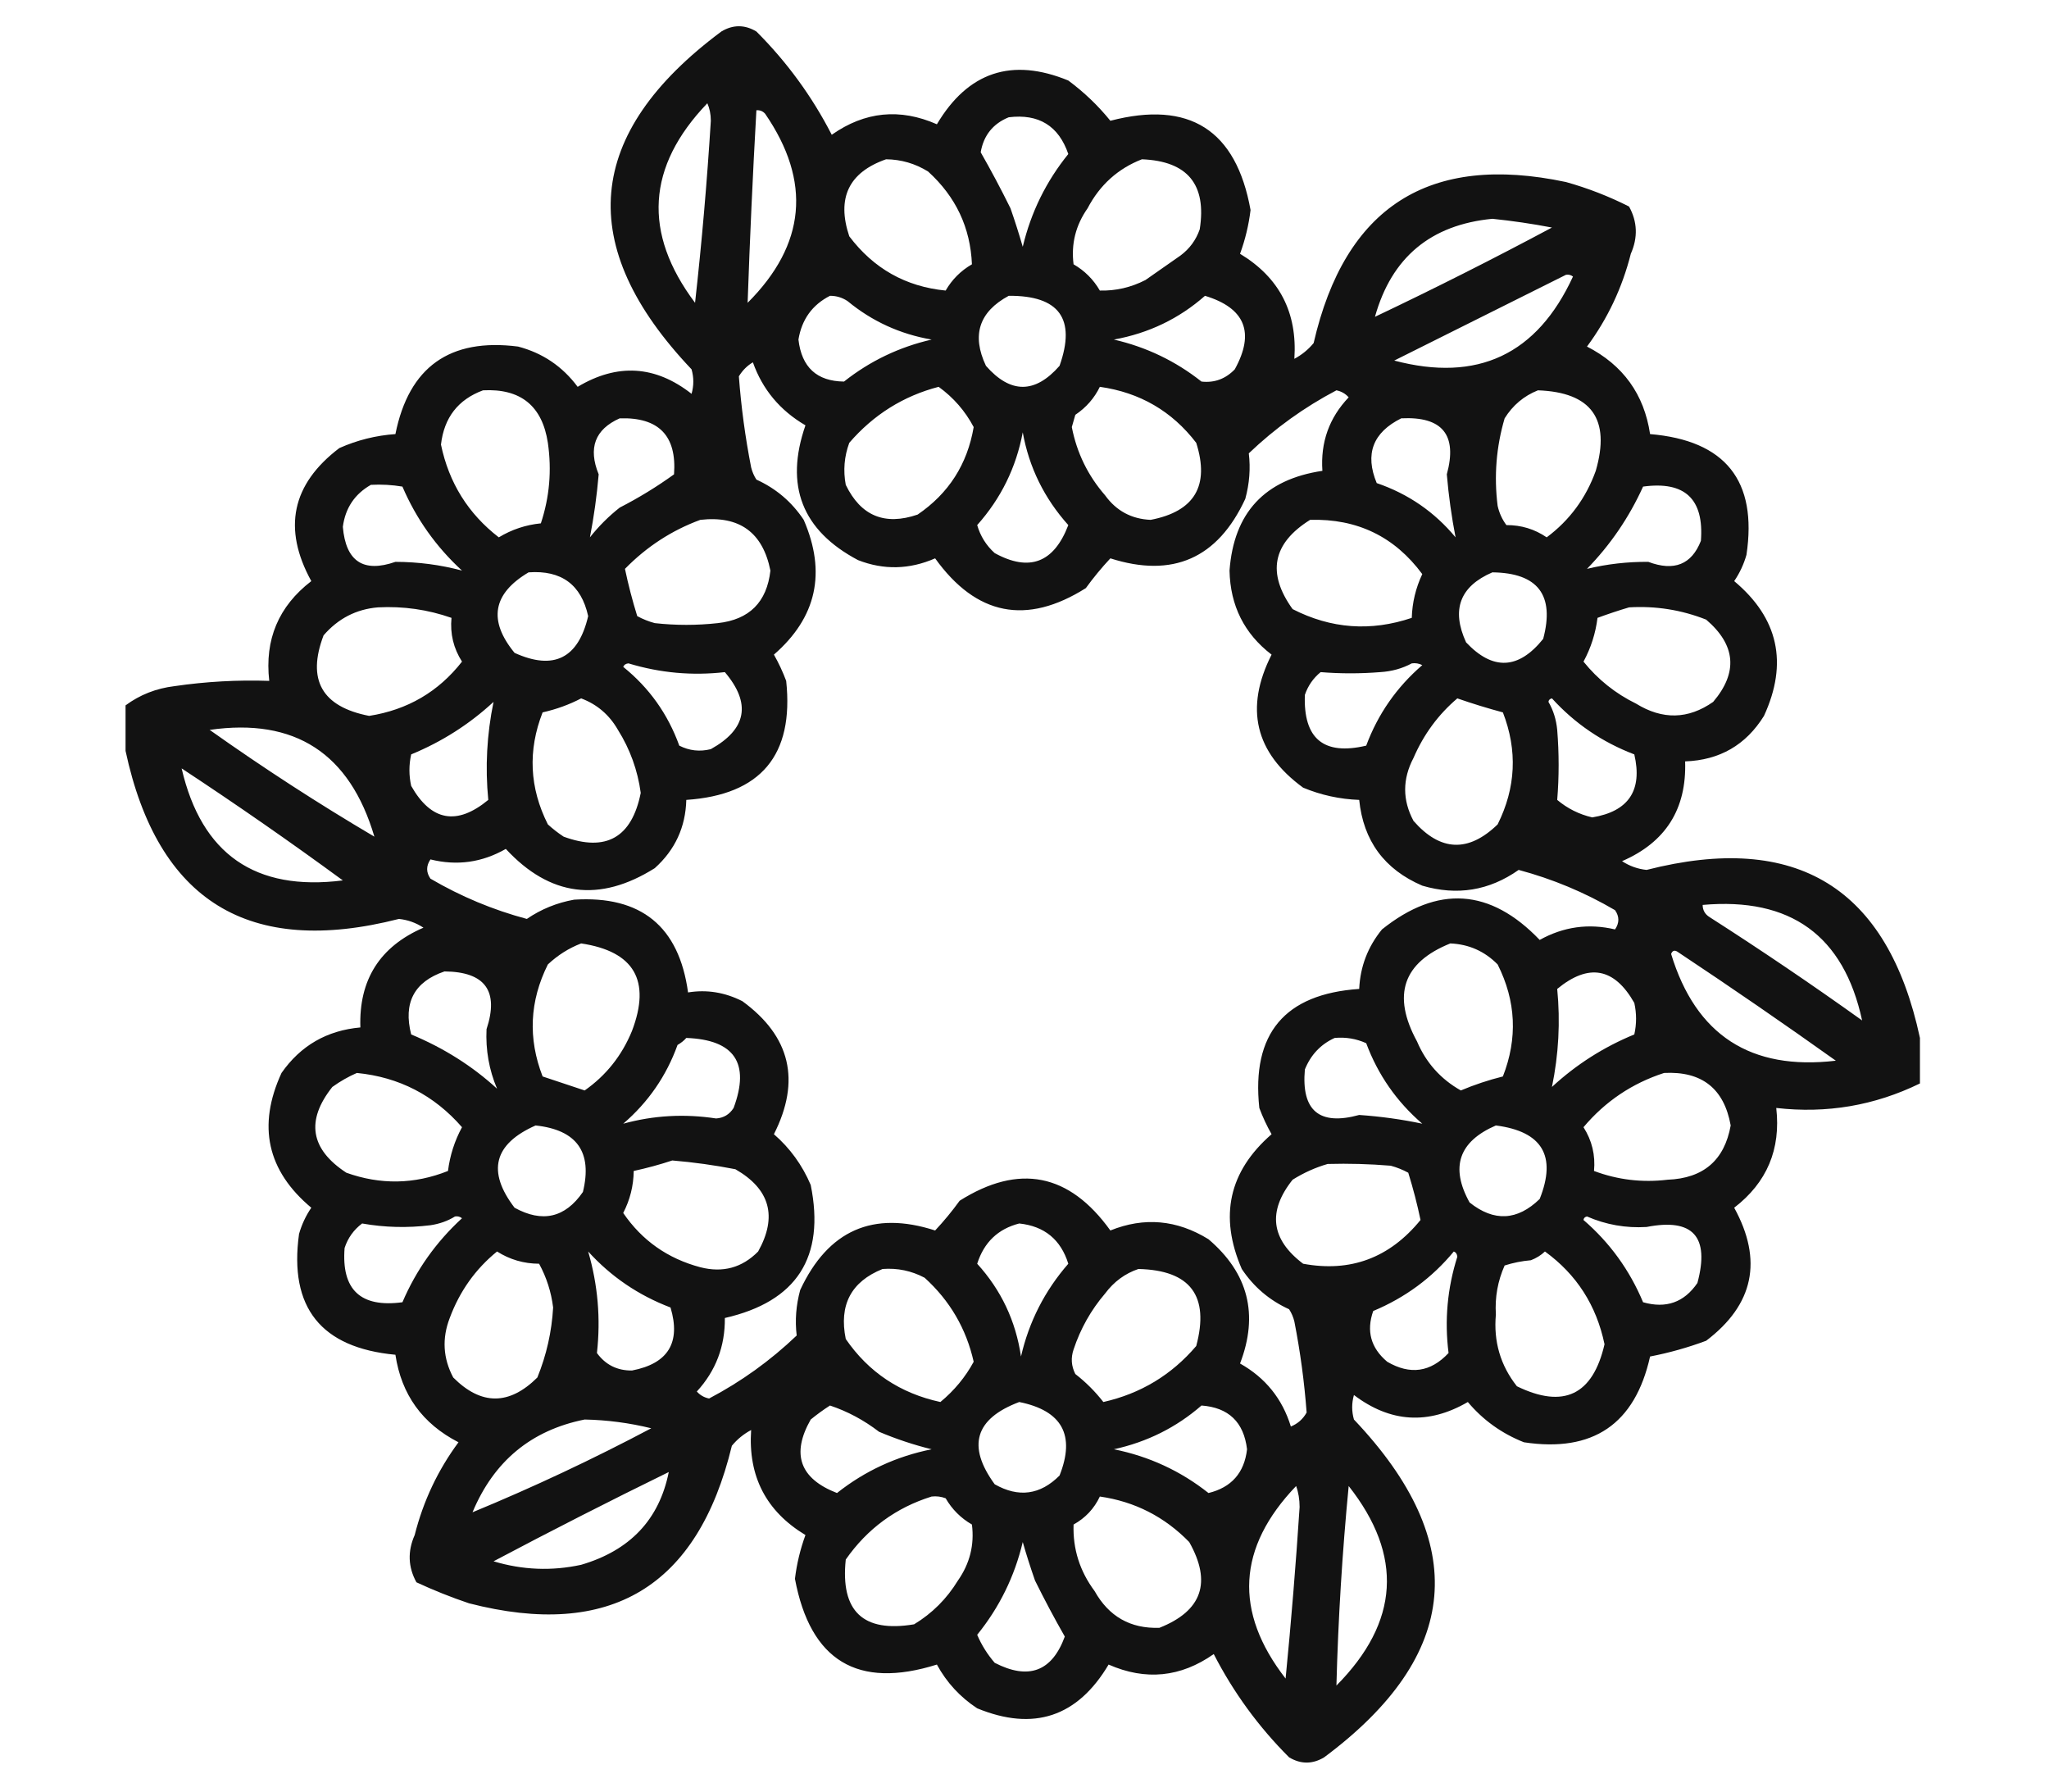 <svg width="287" height="251" viewBox="0 0 287 251" fill="none" xmlns="http://www.w3.org/2000/svg">
<path opacity="0.927" fill-rule="evenodd" clip-rule="evenodd" d="M268.923 145.354C268.923 147.479 268.923 149.603 268.923 151.728C262.576 154.825 255.868 155.969 248.797 155.159C249.457 160.945 247.494 165.602 242.906 169.131C246.952 176.495 245.643 182.705 238.979 187.76C236.426 188.711 233.808 189.447 231.124 189.966C229.009 199.442 223.118 203.445 213.452 201.977C210.342 200.745 207.724 198.866 205.598 196.339C200.063 199.553 194.745 199.226 189.644 195.358C189.317 196.502 189.317 197.646 189.644 198.79C206.033 216.054 204.643 231.824 185.471 246.098C183.835 247.078 182.199 247.078 180.562 246.098C176.285 241.827 172.767 237.006 170.008 231.636C165.373 234.895 160.464 235.386 155.281 233.106C150.923 240.44 144.787 242.483 136.873 239.234C134.476 237.659 132.595 235.616 131.228 233.106C120.128 236.59 113.501 232.586 111.347 221.096C111.602 218.991 112.093 216.948 112.819 214.968C107.309 211.644 104.773 206.742 105.21 200.261C104.158 200.823 103.258 201.558 102.51 202.467C97.722 222.261 85.45 229.615 65.694 224.527C63.184 223.683 60.729 222.702 58.33 221.586C57.156 219.456 57.074 217.25 58.085 214.968C59.288 210.209 61.333 205.878 64.221 201.977C59.167 199.385 56.222 195.299 55.385 189.721C44.962 188.746 40.462 183.108 41.885 172.808C42.261 171.486 42.833 170.26 43.603 169.131C37.415 163.953 36.024 157.662 39.431 150.257C42.107 146.428 45.788 144.303 50.476 143.884C50.254 137.216 53.2 132.558 59.312 129.912C58.262 129.224 57.117 128.815 55.876 128.687C34.866 134.053 22.102 126.209 17.586 105.155C17.586 103.031 17.586 100.906 17.586 98.782C19.596 97.294 21.887 96.395 24.458 96.086C28.851 95.445 33.269 95.2 37.713 95.351C37.052 89.565 39.015 84.908 43.603 81.379C39.557 74.015 40.866 67.805 47.53 62.75C50.029 61.636 52.647 60.982 55.385 60.789C57.271 51.394 62.998 47.308 72.566 48.533C76.006 49.434 78.788 51.314 80.911 54.171C86.474 50.845 91.793 51.171 96.865 55.151C97.193 54.008 97.193 52.863 96.865 51.72C80.476 34.456 81.866 18.686 101.038 4.412C102.674 3.432 104.311 3.432 105.947 4.412C110.224 8.683 113.742 13.504 116.501 18.874C121.136 15.614 126.045 15.124 131.228 17.403C135.586 10.07 141.723 8.027 149.636 11.275C151.862 12.927 153.826 14.807 155.527 16.913C166.6 14.025 173.146 18.192 175.163 29.414C174.907 31.519 174.416 33.562 173.69 35.542C179.2 38.866 181.736 43.768 181.299 50.249C182.351 49.687 183.251 48.952 183.999 48.043C188.392 28.945 200.173 21.428 219.343 25.492C222.404 26.348 225.35 27.492 228.179 28.924C229.353 31.053 229.435 33.26 228.425 35.542C227.221 40.301 225.176 44.631 222.288 48.533C227.342 51.125 230.287 55.211 231.124 60.789C241.68 61.683 246.18 67.32 244.624 77.702C244.248 79.024 243.676 80.249 242.906 81.379C249.094 86.557 250.485 92.848 247.078 100.253C244.544 104.332 240.862 106.456 236.033 106.626C236.255 113.294 233.309 117.951 227.197 120.598C228.247 121.286 229.393 121.694 230.634 121.823C251.644 116.457 264.407 124.301 268.923 145.354ZM99.074 14.462C99.398 15.18 99.562 15.997 99.565 16.913C99.037 25.437 98.301 33.934 97.356 42.405C90.014 32.627 90.587 23.312 99.074 14.462ZM105.947 15.442C106.436 15.4 106.845 15.564 107.174 15.933C113.693 25.427 112.876 34.252 104.719 42.405C105.03 33.421 105.439 24.433 105.947 15.442ZM141.291 16.423C145.5 15.907 148.282 17.623 149.636 21.57C146.532 25.401 144.405 29.731 143.255 34.562C142.732 32.752 142.16 30.954 141.536 29.169C140.2 26.467 138.81 23.852 137.364 21.325C137.776 18.955 139.085 17.321 141.291 16.423ZM124.11 22.306C126.227 22.329 128.191 22.901 130 24.021C133.877 27.544 135.923 31.875 136.137 37.013C134.582 37.911 133.355 39.137 132.455 40.69C126.87 40.146 122.37 37.613 118.955 33.091C117.164 27.733 118.882 24.138 124.11 22.306ZM159.945 22.306C166.335 22.558 169.035 25.826 168.045 32.11C167.524 33.611 166.624 34.837 165.345 35.787C163.709 36.931 162.072 38.075 160.436 39.219C158.409 40.256 156.282 40.746 154.054 40.69C153.154 39.137 151.927 37.911 150.373 37.013C150.012 34.166 150.667 31.551 152.336 29.169C154.05 25.901 156.587 23.613 159.945 22.306ZM209.034 30.64C211.83 30.927 214.611 31.336 217.379 31.865C209.215 36.228 200.952 40.395 192.589 44.366C194.91 36.053 200.392 31.477 209.034 30.64ZM219.343 38.483C219.706 38.419 220.033 38.501 220.325 38.728C215.295 49.655 206.949 53.577 195.289 50.494C203.337 46.476 211.355 42.472 219.343 38.483ZM116.255 41.425C117.143 41.421 117.961 41.666 118.71 42.16C122.141 44.993 126.068 46.791 130.491 47.553C125.949 48.596 121.858 50.556 118.219 53.435C114.409 53.392 112.282 51.431 111.837 47.553C112.302 44.732 113.774 42.689 116.255 41.425ZM141.291 41.425C148.368 41.376 150.741 44.644 148.409 51.23C144.973 55.151 141.536 55.151 138.1 51.23C136.07 46.936 137.134 43.667 141.291 41.425ZM168.781 41.425C174.405 43.135 175.796 46.567 172.954 51.72C171.655 53.066 170.101 53.638 168.29 53.435C164.658 50.56 160.567 48.599 156.018 47.553C160.892 46.671 165.146 44.628 168.781 41.425ZM105.456 50.739C106.804 54.542 109.259 57.484 112.819 59.563C109.887 67.998 112.341 74.289 120.183 78.438C123.779 79.844 127.379 79.763 130.982 78.192C136.74 86.208 143.776 87.597 152.091 82.359C153.158 80.887 154.304 79.498 155.527 78.192C164.264 80.98 170.563 78.202 174.426 69.858C175.009 67.722 175.173 65.598 174.917 63.485C178.602 59.967 182.693 57.026 187.19 54.661C187.874 54.798 188.447 55.125 188.908 55.642C186.177 58.51 184.95 61.941 185.226 65.936C177.152 67.136 172.815 71.793 172.217 79.908C172.323 84.823 174.286 88.745 178.108 91.674C174.313 99.175 175.786 105.384 182.526 110.303C185.036 111.347 187.654 111.919 190.38 112.019C190.965 117.75 193.91 121.754 199.216 124.029C204.089 125.464 208.589 124.728 212.716 121.823C217.464 123.091 221.964 124.97 226.216 127.461C226.834 128.35 226.834 129.249 226.216 130.157C222.517 129.283 218.999 129.773 215.661 131.628C208.743 124.404 201.38 123.914 193.571 130.157C191.588 132.584 190.525 135.363 190.38 138.491C179.941 139.194 175.278 144.75 176.39 155.159C176.871 156.444 177.444 157.669 178.108 158.836C172.124 164.036 170.733 170.328 173.935 177.71C175.603 180.218 177.812 182.098 180.562 183.348C180.902 183.871 181.147 184.443 181.299 185.063C182.126 189.287 182.699 193.536 183.017 197.81C182.512 198.722 181.776 199.376 180.808 199.771C179.615 195.882 177.242 192.941 173.69 190.946C176.324 184.094 174.851 178.293 169.272 173.543C164.846 170.814 160.264 170.406 155.527 172.317C149.769 164.302 142.733 162.912 134.419 168.15C133.351 169.623 132.206 171.012 130.982 172.317C122.292 169.504 115.993 172.282 112.083 180.651C111.5 182.787 111.336 184.912 111.592 187.024C107.907 190.543 103.816 193.484 99.32 195.849C98.635 195.711 98.062 195.384 97.602 194.868C100.258 191.977 101.567 188.546 101.529 184.573C111.596 182.278 115.606 176.069 113.556 165.944C112.369 163.156 110.651 160.786 108.401 158.836C112.196 151.335 110.724 145.126 103.983 140.207C101.529 138.963 98.992 138.554 96.374 138.981C95.108 129.725 89.79 125.395 80.42 125.99C78.006 126.421 75.797 127.319 73.793 128.687C69.045 127.419 64.545 125.54 60.294 123.049C59.675 122.16 59.675 121.261 60.294 120.353C64.003 121.276 67.522 120.786 70.848 118.882C77.013 125.54 83.966 126.439 91.711 121.578C94.555 119.023 96.027 115.836 96.129 112.019C106.569 111.315 111.232 105.759 110.119 95.351C109.638 94.066 109.065 92.841 108.401 91.674C114.385 86.473 115.776 80.182 112.574 72.8C110.906 70.291 108.697 68.412 105.947 67.162C105.607 66.639 105.362 66.067 105.21 65.446C104.383 61.223 103.81 56.974 103.492 52.7C104.007 51.859 104.662 51.206 105.456 50.739ZM131.473 54.171C133.553 55.675 135.189 57.554 136.382 59.809C135.493 65.022 132.874 69.107 128.528 72.064C123.925 73.638 120.57 72.249 118.464 67.897C118.088 65.89 118.251 63.929 118.955 62.015C122.352 58.077 126.525 55.462 131.473 54.171ZM154.054 54.171C159.655 54.964 164.155 57.578 167.554 62.015C169.456 68.022 167.329 71.617 161.172 72.8C158.489 72.686 156.361 71.542 154.791 69.368C152.383 66.603 150.829 63.416 150.127 59.809C150.291 59.236 150.455 58.665 150.618 58.093C152.137 57.069 153.283 55.761 154.054 54.171ZM67.657 54.661C72.925 54.388 75.953 56.839 76.739 62.015C77.297 65.876 76.97 69.634 75.757 73.29C73.649 73.498 71.686 74.152 69.866 75.251C65.579 71.941 62.879 67.611 61.766 62.26C62.2 58.483 64.164 55.95 67.657 54.661ZM215.416 54.661C222.918 54.93 225.618 58.688 223.516 65.936C222.141 69.754 219.85 72.859 216.643 75.251C214.953 74.097 213.072 73.525 210.998 73.535C210.4 72.727 209.991 71.829 209.771 70.839C209.247 66.675 209.575 62.589 210.752 58.583C211.894 56.752 213.448 55.445 215.416 54.661ZM86.802 58.583C92.275 58.41 94.811 61.025 94.411 66.427C92.015 68.157 89.479 69.709 86.802 71.084C85.247 72.31 83.856 73.698 82.629 75.251C83.191 72.369 83.6 69.428 83.856 66.427C82.354 62.74 83.336 60.125 86.802 58.583ZM196.271 58.583C202.037 58.292 204.164 60.906 202.653 66.427C202.909 69.428 203.318 72.369 203.88 75.251C200.926 71.69 197.244 69.157 192.835 67.652C191.148 63.584 192.293 60.561 196.271 58.583ZM143.255 60.544C144.139 65.445 146.266 69.776 149.636 73.535C147.619 78.812 144.183 80.12 139.327 77.457C138.135 76.381 137.316 75.073 136.873 73.535C140.205 69.798 142.332 65.468 143.255 60.544ZM51.949 67.897C53.43 67.817 54.903 67.898 56.367 68.143C58.298 72.65 61.08 76.572 64.712 79.908C61.704 79.098 58.595 78.69 55.385 78.683C50.886 80.248 48.432 78.614 48.021 73.78C48.366 71.153 49.675 69.192 51.949 67.897ZM222.288 79.663C225.575 76.288 228.193 72.447 230.143 68.143C235.998 67.343 238.697 69.875 238.242 75.741C236.942 79.06 234.487 80.04 230.879 78.683C227.968 78.659 225.104 78.986 222.288 79.663ZM98.092 72.8C103.567 72.18 106.84 74.55 107.91 79.908C107.413 84.326 104.959 86.777 100.547 87.262C97.602 87.589 94.656 87.589 91.711 87.262C90.854 87.031 90.035 86.704 89.256 86.281C88.571 84.07 87.998 81.864 87.538 79.663C90.577 76.558 94.095 74.27 98.092 72.8ZM183.508 72.8C190.099 72.614 195.335 75.147 199.216 80.398C198.301 82.34 197.81 84.383 197.744 86.526C191.997 88.464 186.434 88.055 181.053 85.301C177.422 80.251 178.24 76.084 183.508 72.8ZM74.039 80.153C78.63 79.824 81.411 81.867 82.384 86.281C80.999 92.202 77.562 93.918 72.075 91.429C68.353 86.892 69.007 83.134 74.039 80.153ZM209.034 80.153C215.413 80.23 217.785 83.335 216.152 89.468C212.699 93.767 209.099 93.93 205.353 89.958C203.252 85.381 204.479 82.113 209.034 80.153ZM52.93 85.056C56.48 84.872 59.916 85.362 63.239 86.526C63.03 88.748 63.521 90.791 64.712 92.654C61.413 96.878 57.077 99.411 51.703 100.253C45.087 98.965 42.96 95.206 45.321 88.978C47.361 86.618 49.898 85.311 52.93 85.056ZM228.179 85.056C231.916 84.834 235.516 85.406 238.979 86.772C243.137 90.326 243.465 94.166 239.961 98.292C236.468 100.742 232.869 100.824 229.161 98.537C226.27 97.12 223.815 95.159 221.797 92.654C222.832 90.745 223.487 88.703 223.761 86.526C225.274 85.97 226.747 85.48 228.179 85.056ZM87.293 93.39C87.408 93.097 87.654 92.934 88.029 92.899C92.46 94.242 96.959 94.65 101.529 94.125C105.249 98.514 104.594 102.109 99.565 104.91C98.027 105.297 96.554 105.134 95.147 104.42C93.548 99.994 90.93 96.317 87.293 93.39ZM197.744 92.899C198.26 92.826 198.751 92.908 199.216 93.144C195.627 96.237 193.009 99.996 191.362 104.42C185.404 105.825 182.541 103.456 182.771 97.311C183.205 96.036 183.941 94.974 184.98 94.125C187.744 94.349 190.526 94.349 193.326 94.125C194.944 94.025 196.417 93.617 197.744 92.899ZM81.402 97.802C83.631 98.636 85.349 100.107 86.556 102.214C88.249 104.917 89.313 107.858 89.747 111.038C88.493 117.3 84.893 119.343 78.948 117.166C78.167 116.653 77.431 116.081 76.739 115.45C74.159 110.326 73.914 105.097 76.002 99.763C77.938 99.326 79.738 98.672 81.402 97.802ZM204.125 97.802C206.218 98.529 208.345 99.183 210.507 99.763C212.575 105.094 212.33 110.323 209.771 115.45C205.675 119.412 201.748 119.249 197.989 114.96C196.428 112.047 196.428 109.106 197.989 106.136C199.415 102.843 201.46 100.065 204.125 97.802ZM216.889 98.292C216.918 98.026 217.081 97.862 217.379 97.802C220.585 101.325 224.43 103.939 228.915 105.646C230.086 110.685 228.123 113.626 223.025 114.47C221.189 114.043 219.553 113.226 218.116 112.019C218.382 108.776 218.382 105.508 218.116 102.214C217.979 100.764 217.569 99.457 216.889 98.292ZM69.13 98.292C68.19 102.851 67.944 107.426 68.393 112.019C63.992 115.649 60.392 114.996 57.594 110.058C57.266 108.587 57.266 107.116 57.594 105.646C61.898 103.874 65.743 101.423 69.13 98.292ZM29.367 102.214C41.3 100.5 48.991 105.484 52.439 117.166C44.599 112.544 36.908 107.56 29.367 102.214ZM25.44 107.606C33.105 112.648 40.632 117.877 48.021 123.294C35.751 124.849 28.224 119.62 25.44 107.606ZM238.488 126.726C250.809 125.629 258.254 131.022 260.823 142.903C253.833 137.9 246.715 133.08 239.47 128.441C238.82 128.041 238.493 127.469 238.488 126.726ZM81.402 132.118C88.834 133.232 91.206 137.318 88.52 144.374C87.106 147.824 84.897 150.601 81.893 152.708C79.926 152.054 77.963 151.4 76.002 150.747C73.934 145.416 74.18 140.187 76.739 135.06C78.134 133.754 79.688 132.774 81.402 132.118ZM203.144 132.118C205.742 132.231 207.951 133.212 209.771 135.06C212.35 140.183 212.595 145.413 210.507 150.747C208.49 151.25 206.527 151.904 204.616 152.708C201.794 151.115 199.749 148.827 198.48 145.845C194.949 139.365 196.503 134.789 203.144 132.118ZM234.07 133.589C234.265 133.086 234.592 133.005 235.052 133.344C242.5 138.288 249.864 143.354 257.142 148.541C245.22 149.948 237.53 144.964 234.07 133.589ZM62.257 136.04C67.952 136.084 69.915 138.78 68.148 144.129C68.01 147.036 68.501 149.814 69.621 152.463C66.162 149.292 62.153 146.76 57.594 144.864C56.46 140.426 58.014 137.485 62.257 136.04ZM217.379 152.218C218.319 147.659 218.565 143.084 218.116 138.491C222.518 134.861 226.117 135.514 228.915 140.452C229.243 141.923 229.243 143.394 228.915 144.864C224.611 146.636 220.766 149.087 217.379 152.218ZM96.129 145.354C102.879 145.605 105.088 148.873 102.756 155.159C102.176 156.07 101.357 156.56 100.301 156.63C95.872 155.953 91.536 156.198 87.293 157.365C90.802 154.352 93.338 150.675 94.902 146.335C95.39 146.057 95.799 145.731 96.129 145.354ZM186.944 145.354C188.49 145.213 189.963 145.458 191.362 146.09C193.009 150.514 195.627 154.273 199.216 157.365C196.348 156.758 193.403 156.349 190.38 156.14C184.795 157.671 182.258 155.546 182.771 149.767C183.6 147.715 184.991 146.244 186.944 145.354ZM49.985 150.257C55.9 150.841 60.809 153.374 64.712 157.855C63.677 159.765 63.022 161.807 62.748 163.983C58.04 165.859 53.295 165.94 48.512 164.229C43.466 160.926 42.812 156.923 46.549 152.218C47.661 151.42 48.806 150.766 49.985 150.257ZM233.088 150.257C238.381 149.99 241.49 152.441 242.415 157.61C241.543 162.481 238.597 165.014 233.579 165.209C230.031 165.637 226.595 165.229 223.27 163.983C223.479 161.762 222.988 159.719 221.797 157.855C224.842 154.24 228.606 151.708 233.088 150.257ZM75.02 157.61C80.804 158.232 83.013 161.337 81.647 166.925C79.16 170.537 75.969 171.272 72.075 169.131C68.183 164.042 69.165 160.202 75.02 157.61ZM209.525 157.61C216.018 158.449 218.064 161.88 215.661 167.905C212.526 170.953 209.253 171.116 205.843 168.396C203.102 163.454 204.33 159.859 209.525 157.61ZM94.165 162.513C97.13 162.76 100.075 163.169 103.001 163.738C107.857 166.52 108.92 170.36 106.192 175.259C103.947 177.538 101.247 178.274 98.092 177.465C93.524 176.251 89.924 173.717 87.293 169.866C88.246 168.021 88.737 166.06 88.765 163.983C90.642 163.574 92.442 163.083 94.165 162.513ZM185.962 163.003C188.912 162.922 191.857 163.003 194.798 163.248C195.655 163.479 196.474 163.806 197.253 164.229C197.939 166.439 198.511 168.646 198.971 170.847C194.638 176.163 189.157 178.206 182.526 176.975C178.014 173.564 177.523 169.642 181.053 165.209C182.626 164.227 184.262 163.492 185.962 163.003ZM63.73 170.356C64.093 170.292 64.42 170.374 64.712 170.602C61.08 173.938 58.298 177.859 56.367 182.367C50.507 183.154 47.807 180.62 48.267 174.769C48.724 173.366 49.542 172.222 50.721 171.337C53.872 171.897 57.063 171.979 60.294 171.582C61.572 171.391 62.717 170.982 63.73 170.356ZM221.797 170.847C221.827 170.58 221.99 170.417 222.288 170.356C224.947 171.512 227.729 172.003 230.634 171.827C237.128 170.554 239.501 173.168 237.752 179.671C235.897 182.388 233.361 183.287 230.143 182.367C228.257 177.86 225.476 174.02 221.797 170.847ZM142.764 171.337C146.291 171.71 148.582 173.589 149.636 176.975C146.34 180.755 144.131 185.086 143.009 189.966C142.277 184.995 140.232 180.665 136.873 176.975C137.832 173.972 139.796 172.093 142.764 171.337ZM69.621 175.259C71.4 176.391 73.363 176.963 75.511 176.975C76.554 178.887 77.208 180.929 77.475 183.103C77.282 186.491 76.546 189.759 75.266 192.907C71.319 196.824 67.391 196.824 63.484 192.907C62.054 190.217 61.89 187.439 62.994 184.573C64.389 180.822 66.598 177.718 69.621 175.259ZM82.384 175.259C85.575 178.777 89.42 181.392 93.92 183.103C95.386 188.015 93.587 190.957 88.52 191.927C86.453 191.948 84.816 191.131 83.611 189.476C84.151 184.663 83.741 179.924 82.384 175.259ZM203.634 175.259C203.927 175.374 204.091 175.619 204.125 175.994C202.727 180.409 202.318 184.903 202.898 189.476C200.381 192.169 197.517 192.578 194.307 190.701C192.011 188.772 191.356 186.403 192.344 183.593C196.831 181.717 200.595 178.939 203.634 175.259ZM216.398 175.259C220.827 178.471 223.608 182.802 224.743 188.25C223.105 195.359 219.015 197.32 212.471 194.133C210.163 191.212 209.181 187.862 209.525 184.083C209.375 181.681 209.784 179.393 210.752 177.22C211.933 176.84 213.16 176.595 214.434 176.484C215.203 176.186 215.858 175.777 216.398 175.259ZM123.619 177.71C125.704 177.552 127.667 177.96 129.51 178.936C133.046 182.139 135.337 186.061 136.382 190.701C135.223 192.845 133.668 194.725 131.719 196.339C126.091 195.119 121.673 192.177 118.464 187.515C117.493 182.753 119.211 179.486 123.619 177.71ZM159.454 177.71C166.738 177.875 169.438 181.47 167.554 188.495C164.096 192.551 159.76 195.165 154.545 196.339C153.4 194.868 152.091 193.561 150.618 192.417C150.055 191.307 149.973 190.163 150.373 188.985C151.341 186.069 152.814 183.454 154.791 181.142C156.032 179.482 157.587 178.338 159.454 177.71ZM142.764 196.339C148.77 197.551 150.651 200.983 148.409 206.634C145.704 209.351 142.677 209.76 139.327 207.859C135.421 202.509 136.566 198.669 142.764 196.339ZM116.255 196.829C118.709 197.647 121 198.873 123.128 200.506C125.515 201.519 127.97 202.335 130.491 202.957C125.567 203.946 121.149 205.988 117.237 209.085C112.028 207.066 110.801 203.635 113.556 198.79C114.445 198.066 115.345 197.412 116.255 196.829ZM168.29 196.829C172.09 197.11 174.217 199.152 174.672 202.957C174.29 206.256 172.49 208.299 169.272 209.085C165.36 205.988 160.942 203.946 156.018 202.957C160.682 201.935 164.772 199.893 168.29 196.829ZM81.893 198.79C85.046 198.855 88.155 199.263 91.22 200.016C83.012 204.361 74.667 208.282 66.184 211.781C69.176 204.617 74.412 200.287 81.893 198.79ZM93.674 206.144C92.341 212.795 88.249 217.125 81.402 219.135C77.284 220.03 73.194 219.867 69.13 218.645C77.28 214.33 85.461 210.163 93.674 206.144ZM181.544 208.104C181.869 208.989 182.033 209.969 182.035 211.046C181.511 219.066 180.856 227.073 180.072 235.067C172.805 225.708 173.296 216.721 181.544 208.104ZM188.908 208.104C196.581 217.836 196.008 227.151 187.19 236.048C187.436 226.718 188.009 217.404 188.908 208.104ZM130.491 209.575C131.165 209.498 131.82 209.58 132.455 209.82C133.355 211.373 134.582 212.598 136.137 213.497C136.497 216.344 135.843 218.959 134.173 221.341C132.614 223.895 130.569 225.937 128.037 227.469C120.893 228.669 117.702 225.646 118.464 218.399C121.486 214.076 125.495 211.135 130.491 209.575ZM154.054 209.575C158.935 210.275 163.107 212.399 166.572 215.948C169.761 221.592 168.37 225.596 162.399 227.959C158.348 228.1 155.321 226.384 153.318 222.812C151.24 220.02 150.259 216.915 150.373 213.497C152.033 212.575 153.26 211.267 154.054 209.575ZM143.255 215.948C143.758 217.703 144.33 219.5 144.973 221.341C146.309 224.043 147.7 226.657 149.145 229.185C147.349 234.079 144.076 235.305 139.327 232.861C138.3 231.674 137.482 230.367 136.873 228.939C139.984 225.096 142.111 220.766 143.255 215.948Z" fill="black"/>
</svg>
